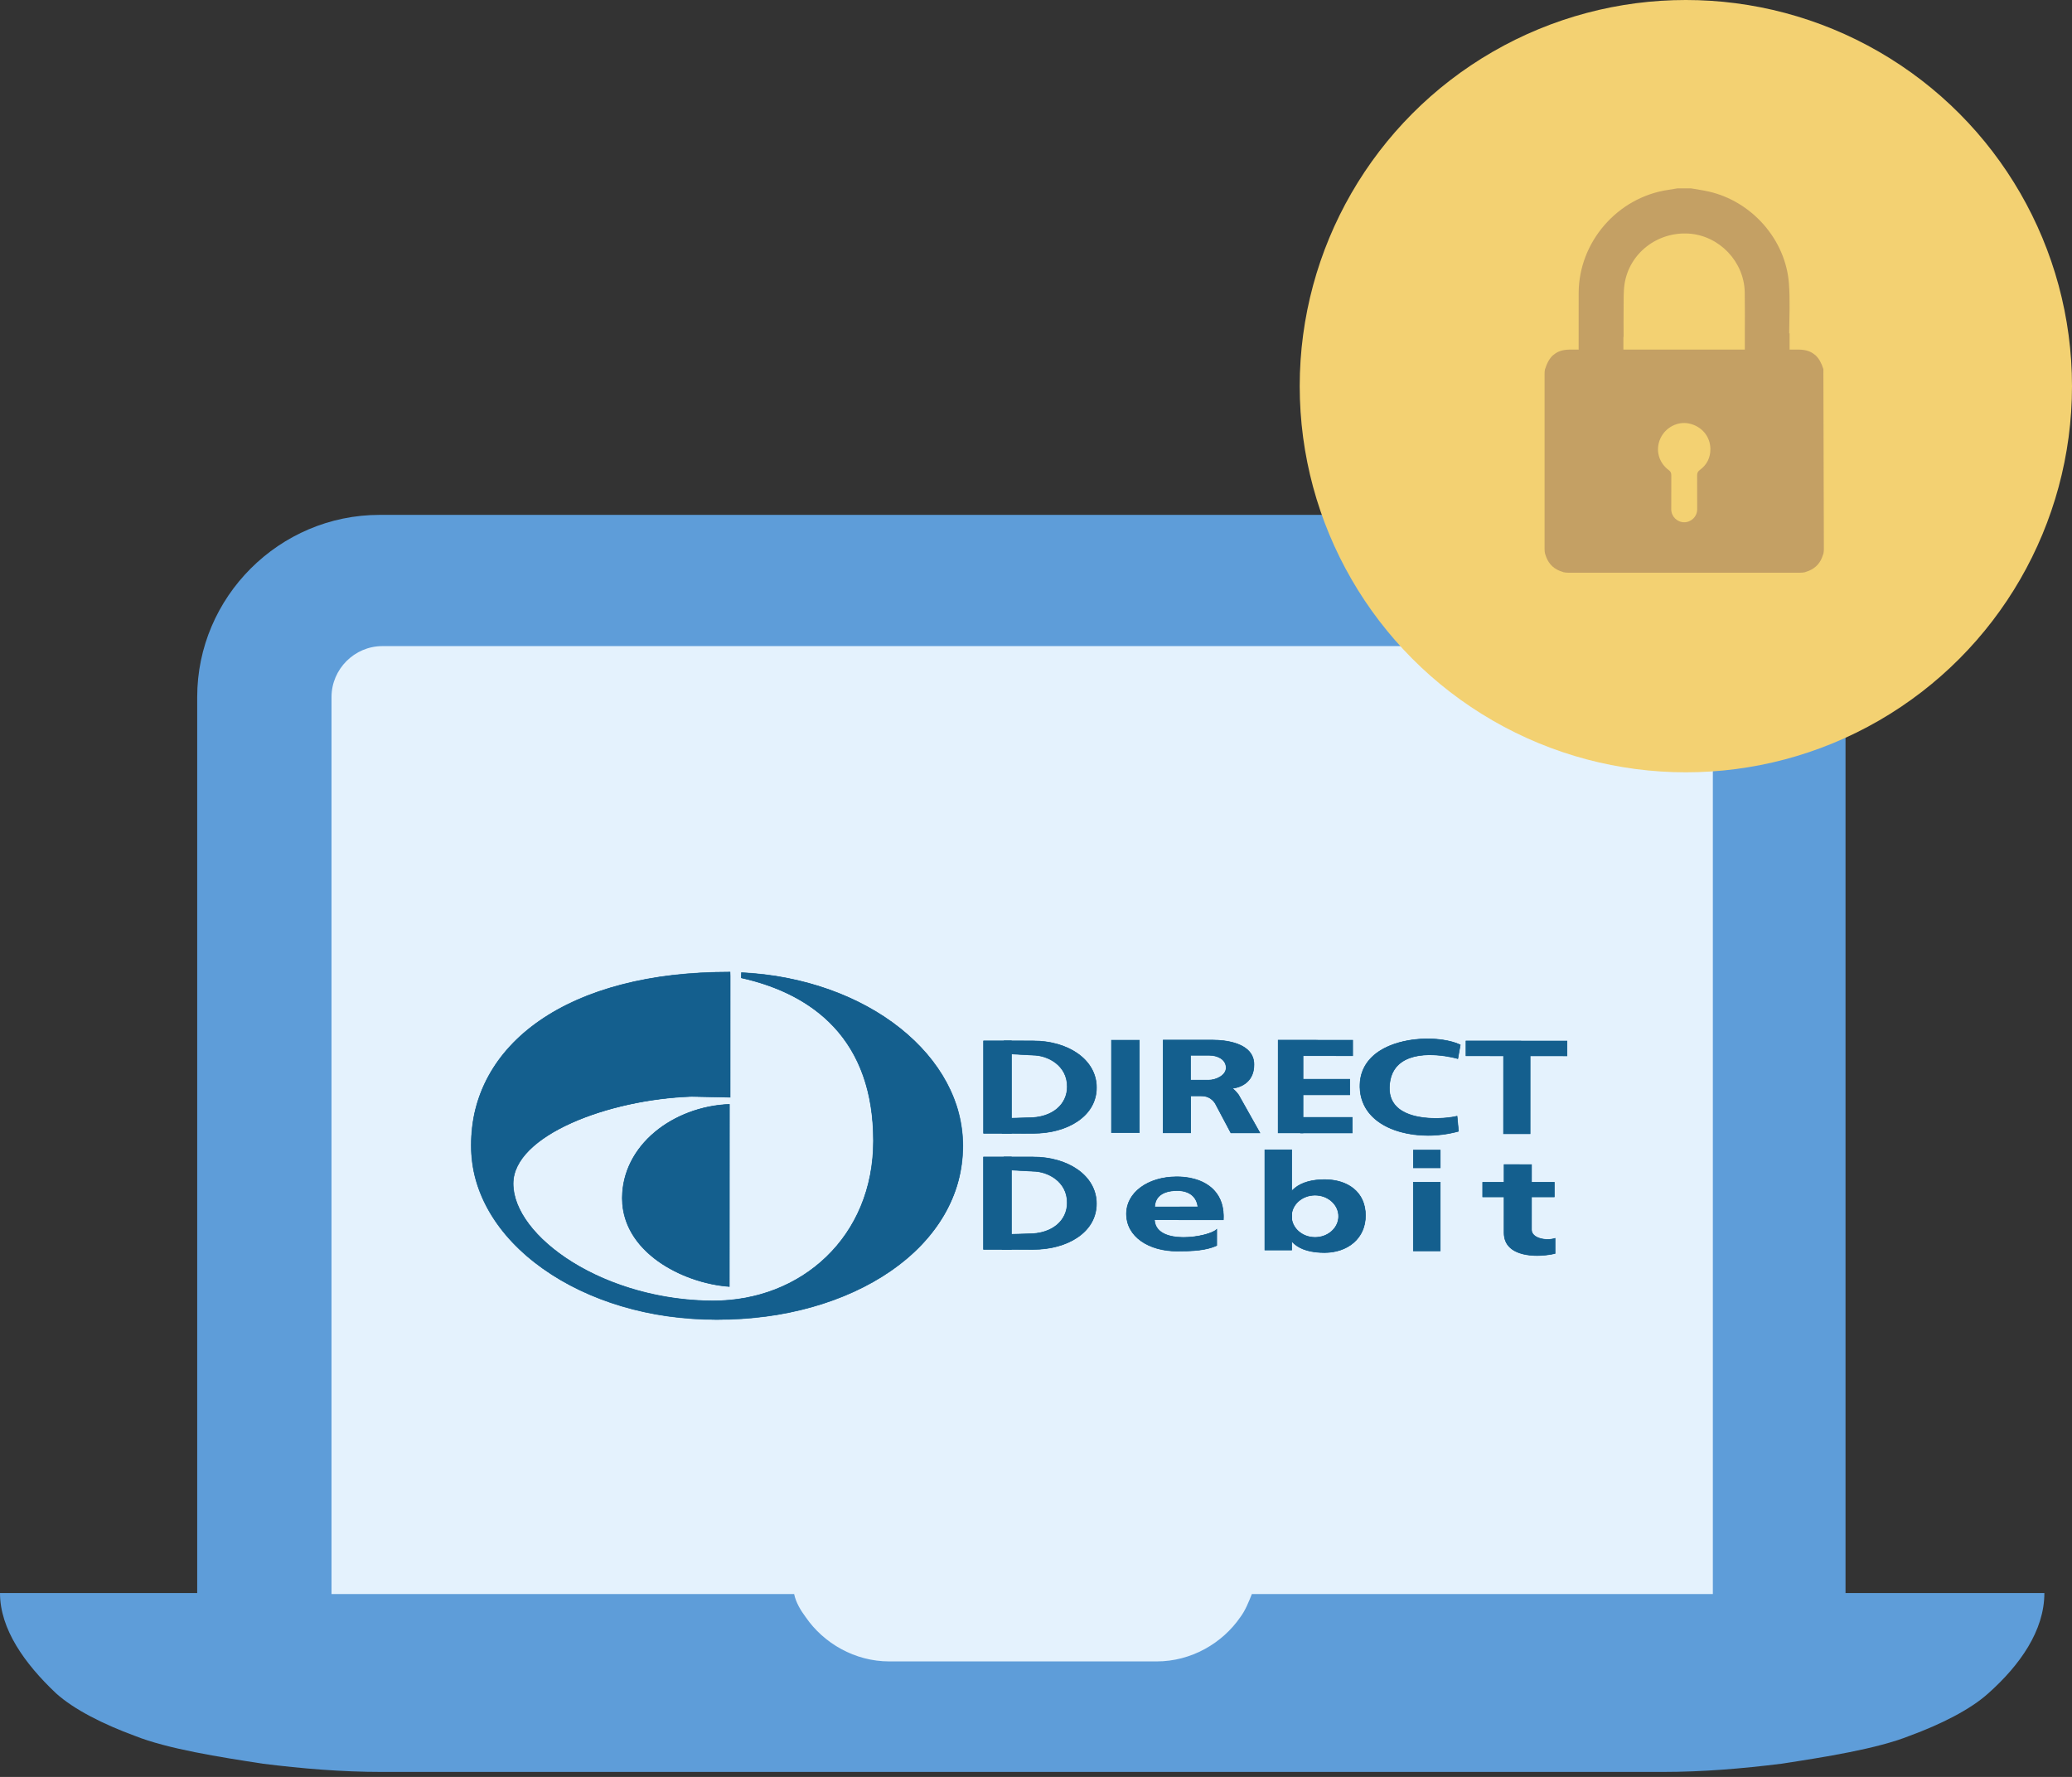<?xml version="1.0" encoding="UTF-8"?>
<svg width="330px" height="283px" viewBox="0 0 330 283" version="1.1" xmlns="http://www.w3.org/2000/svg" xmlns:xlink="http://www.w3.org/1999/xlink">
    <rect x="0" y="0" width="330" height="283" fill="#333333" stroke="none"/>
    <defs>
        <polygon id="path-1" points="0.001 0.793 78.401 0.793 78.401 56.242 0.001 56.242"></polygon>
        <polygon id="path-3" points="0 57.208 174.615 57.208 174.615 1.758 0 1.758"></polygon>
    </defs>
    <g id="Page-1" stroke="none" stroke-width="1" fill="none" fill-rule="evenodd">
        <g id="UChoose-v1-Copy-8" transform="translate(-913, -1294)">
            <g id="Group-4" transform="translate(913, 1294)">
                <rect id="Rectangle" fill="#E4F2FD" fill-rule="nonzero" x="49" y="98" width="227" height="172"></rect>
                <g id="noun_Laptop_2047195" transform="translate(0, 82)" fill="#5E9DD9" fill-rule="nonzero">
                    <path d="M293.93,171.712 L293.93,29.011 C293.93,13.068 280.843,0 264.877,0 L164.37,0 L160.968,0 L60.461,0 C44.495,0 31.408,13.068 31.408,29.011 L31.408,171.712 L0,171.712 C0,177.462 3.926,182.95 8.899,187.655 C11.778,190.268 16.489,192.621 21.462,194.45 C26.697,196.541 35.073,197.848 41.878,198.893 C48.159,199.677 54.441,200.2 60.723,200.2 L162.8,200.2 L264.877,200.2 C271.159,200.2 277.441,199.677 283.722,198.893 C290.527,197.848 298.903,196.541 304.138,194.45 C309.111,192.621 313.822,190.268 316.701,187.655 C321.674,183.212 325.6,177.723 325.6,171.712 L293.93,171.712 Z M272.8,171.872 L199.38,171.872 C198.857,173.181 198.334,174.489 197.551,175.535 C194.676,179.722 189.712,182.6 184.225,182.6 L164.629,182.6 L161.232,182.6 L141.636,182.6 C136.149,182.6 131.185,179.722 128.311,175.535 C127.527,174.489 126.743,173.181 126.482,171.872 L52.8,171.872 L52.8,29.011 C52.8,24.563 56.458,20.9 60.9,20.9 L161.232,20.9 L164.629,20.9 L264.7,20.9 C269.142,20.9 272.8,24.563 272.8,29.011 L272.8,171.872 Z" id="Shape"></path>
                </g>
                <g id="Group-78" transform="translate(75, 153)">
                    <path d="M64.114,28.71 C64.119,12.334 54.272,5.236 43.076,2.733 L43.076,1.886 C63.443,2.951 78.361,15.326 78.357,29.483 C78.35,45.649 60.796,57.177 39.143,57.163 C17.493,57.147 0.039,44.732 0.044,29.429 C0.051,13.375 15.302,1.784 41.292,1.801 L41.285,21.745 L35.141,21.62 C21.976,22.073 6.727,27.798 6.724,35.501 C6.722,43.974 21.193,54.168 38.571,54.181 C52.628,54.191 64.108,44.015 64.114,28.71" id="Fill-1" fill="#145F8E"></path>
                    <path d="M64.114,28.71 C64.119,12.334 54.272,5.236 43.076,2.733 L43.076,1.886 C63.443,2.951 78.361,15.326 78.357,29.483 C78.35,45.649 60.796,57.177 39.143,57.163 C17.493,57.147 0.039,44.732 0.044,29.429 C0.051,13.375 15.302,1.784 41.292,1.801 L41.285,21.745 L35.141,21.62 C21.976,22.073 6.727,27.798 6.724,35.501 C6.722,43.974 21.193,54.168 38.571,54.181 C52.628,54.191 64.108,44.015 64.114,28.71" id="Fill-3" fill="#145F8E"></path>
                    <g id="Group-7" transform="translate(0, 0.965)">
                        <mask id="mask-2" fill="white">
                            <use xlink:href="#path-1"></use>
                        </mask>
                        <g id="Clip-6"></g>
                        <path d="M41.229,0.881 C28.75,0.881 18.28,3.571 10.949,8.659 C7.435,11.098 4.719,14.037 2.876,17.394 C1.028,20.758 0.09,24.482 0.089,28.463 C0.087,35.854 4.138,42.801 11.499,48.027 C18.869,53.261 28.687,56.147 39.143,56.154 L39.185,56.154 C49.772,56.154 59.592,53.396 66.842,48.389 C74.236,43.283 78.31,36.226 78.312,28.519 C78.315,21.605 74.769,14.974 68.327,9.845 C61.787,4.636 52.837,1.484 43.122,0.968 L43.122,1.732 C49.361,3.133 54.309,5.753 57.829,9.523 C62.032,14.025 64.161,20.155 64.158,27.744 L64.114,27.744 L64.158,27.744 C64.156,31.474 63.478,34.992 62.137,38.198 C60.858,41.267 59.01,43.977 56.643,46.255 C51.95,50.772 45.541,53.261 38.59,53.261 L38.571,53.261 C34.398,53.257 30.253,52.674 26.251,51.526 C22.588,50.475 19.081,48.941 16.106,47.086 C10.201,43.406 6.678,38.713 6.68,34.535 C6.681,26.908 21.68,21.074 35.139,20.61 L41.241,20.733 L41.248,0.881 L41.229,0.881 Z M39.185,56.243 L39.143,56.243 C28.669,56.235 18.833,53.343 11.448,48.1 C4.063,42.858 -0.003,35.884 0.001,28.463 C0.002,24.466 0.942,20.728 2.799,17.35 C4.649,13.982 7.373,11.033 10.898,8.587 C18.245,3.486 28.733,0.792 41.229,0.792 L41.292,0.792 L41.338,0.792 L41.338,0.837 L41.331,20.825 L41.285,20.825 L35.141,20.698 C21.724,21.162 6.771,26.957 6.768,34.535 C6.766,38.683 10.275,43.346 16.152,47.011 C22.425,50.92 30.595,53.166 38.571,53.171 L38.59,53.171 C45.518,53.171 51.905,50.693 56.581,46.19 C58.939,43.921 60.78,41.221 62.056,38.165 C63.39,34.97 64.068,31.461 64.07,27.744 C64.072,20.178 61.951,14.069 57.764,9.583 C54.249,5.82 49.305,3.205 43.068,1.811 L43.033,1.802 L43.033,0.873 L43.08,0.876 C52.83,1.386 61.817,4.546 68.384,9.775 C74.846,14.921 78.403,21.577 78.401,28.519 C78.398,36.256 74.311,43.339 66.893,48.463 C59.629,53.48 49.789,56.242 39.185,56.243 Z" id="Fill-5" fill="#145F8E" mask="url(#mask-2)"></path>
                    </g>
                    <path d="M41.16,51.89 C33.699,51.354 24.109,46.383 24.111,37.824 C24.112,29.35 32.288,23.213 41.17,22.881 L41.16,51.89" id="Fill-8" fill="#145F8E"></path>
                    <path d="M41.16,51.89 C33.699,51.354 24.109,46.383 24.111,37.824 C24.112,29.35 32.288,23.213 41.17,22.881 L41.16,51.89 Z" id="Fill-10" fill="#145F8E"></path>
                    <path d="M41.125,22.927 C36.78,23.1 32.486,24.704 29.339,27.334 C25.996,30.125 24.155,33.851 24.155,37.823 C24.154,42.721 27.258,45.967 29.863,47.829 C32.971,50.05 37.174,51.55 41.115,51.841 L41.125,22.927 Z M41.205,51.938 L41.157,51.934 C37.187,51.648 32.945,50.14 29.81,47.901 C27.19,46.029 24.064,42.758 24.066,37.823 C24.067,33.824 25.919,30.074 29.282,27.265 C32.456,24.615 36.787,23.001 41.168,22.836 L41.215,22.834 L41.215,22.882 L41.205,51.938 Z" id="Fill-12" fill="#145F8E"></path>
                    <path d="M157.576,13.402 L157.183,15.606 C156.164,15.263 146.423,12.983 146.282,20.221 C146.169,26.016 155.031,25.304 157.062,24.764 L157.289,27.169 C150.626,29.025 141.775,26.996 141.595,20.161 C141.387,12.28 153.093,11.306 157.576,13.402" id="Fill-14" fill="#145F8E"></path>
                    <path d="M157.576,13.402 L157.183,15.606 C156.164,15.263 146.423,12.983 146.282,20.221 C146.169,26.016 155.031,25.304 157.062,24.764 L157.289,27.169 C150.626,29.025 141.775,26.996 141.595,20.161 C141.387,12.28 153.093,11.306 157.576,13.402" id="Fill-16" fill="#145F8E"></path>
                    <path d="M152.386,12.493 C149.688,12.493 146.772,13.106 144.707,14.456 C142.609,15.827 141.576,17.746 141.641,20.159 C141.698,22.349 142.683,24.212 144.491,25.546 C147.511,27.773 152.632,28.411 157.24,27.135 L157.022,24.82 C155.466,25.214 150.373,25.66 147.791,23.639 C146.733,22.81 146.21,21.658 146.237,20.219 C146.274,18.386 146.93,17.006 148.19,16.12 C151.223,13.988 156.577,15.387 157.149,15.549 L157.525,13.428 C156.209,12.82 154.356,12.493 152.386,12.493 M152.42,27.873 C149.343,27.873 146.436,27.091 144.438,25.616 C142.608,24.267 141.61,22.381 141.552,20.161 C141.488,17.751 142.562,15.751 144.66,14.38 C148.266,12.023 154.465,11.899 157.594,13.361 L157.626,13.375 L157.217,15.663 L157.17,15.648 C157.113,15.628 151.397,13.973 148.241,16.192 C147.006,17.062 146.362,18.417 146.326,20.221 C146.3,21.632 146.81,22.759 147.845,23.569 C150.431,25.594 155.57,25.116 157.05,24.722 L157.101,24.708 L157.106,24.761 L157.337,27.2 L157.3,27.211 C155.7,27.657 154.035,27.873 152.42,27.873" id="Fill-18" fill="#145F8E"></path>
                    <polygon id="Fill-20" fill="#145F8E" points="164.459 27.568 164.462 15.156 158.48 15.152 158.48 12.781 174.57 12.793 174.57 15.163 168.697 15.157 168.693 27.569"></polygon>
                    <polygon id="Fill-22" fill="#145F8E" points="164.459 27.568 164.462 15.156 158.48 15.152 158.48 12.781 174.57 12.793 174.57 15.163 168.697 15.157 168.693 27.569"></polygon>
                    <path d="M164.503,27.523 L168.648,27.525 L168.652,15.113 L174.525,15.118 L174.525,12.839 L158.525,12.826 L158.525,15.108 L164.507,15.111 L164.503,27.523 Z M168.738,27.615 L164.414,27.613 L164.419,15.201 L158.435,15.195 L158.435,12.737 L158.479,12.737 L174.615,12.749 L174.615,15.208 L168.741,15.203 L168.738,27.615 Z" id="Fill-24" fill="#145F8E"></path>
                    <polygon id="Fill-26" fill="#145F8E" points="128.571 12.652 140.437 12.659 140.437 15.139 132.531 15.134 132.526 27.432 128.566 27.428"></polygon>
                    <polygon id="Fill-28" fill="#145F8E" points="128.571 12.652 140.437 12.659 140.437 15.139 132.531 15.134 132.526 27.432 128.566 27.428"></polygon>
                    <path d="M128.611,27.384 L132.481,27.386 L132.486,15.088 L140.392,15.093 L140.392,12.705 L128.616,12.698 L128.611,27.384 Z M132.571,27.475 L128.521,27.474 L128.526,12.608 L128.572,12.608 L140.482,12.615 L140.482,15.183 L132.574,15.178 L132.571,27.475 Z" id="Fill-30" fill="#145F8E"></path>
                    <mask id="mask-4" fill="white">
                        <use xlink:href="#path-3"></use>
                    </mask>
                    <g id="Clip-33"></g>
                    <polygon id="Fill-32" fill="#145F8E" mask="url(#mask-4)" points="132.157 21.364 139.969 21.364 139.969 18.88 132.157 18.88"></polygon>
                    <polygon id="Fill-34" fill="#145F8E" mask="url(#mask-4)" points="132.157 21.364 139.969 21.364 139.969 18.88 132.157 18.88"></polygon>
                    <path d="M132.201,21.32 L139.925,21.32 L139.925,18.926 L132.201,18.926 L132.201,21.32 Z M132.113,21.41 L140.015,21.41 L140.015,18.836 L132.113,18.836 L132.113,21.41 Z" id="Fill-35" fill="#145F8E" mask="url(#mask-4)"></path>
                    <polygon id="Fill-36" fill="#145F8E" mask="url(#mask-4)" points="132.155 27.438 140.371 27.438 140.371 24.953 132.155 24.953"></polygon>
                    <polygon id="Fill-37" fill="#145F8E" mask="url(#mask-4)" points="132.155 27.438 140.371 27.438 140.371 24.953 132.155 24.953"></polygon>
                    <path d="M132.199,27.392 L140.327,27.392 L140.327,24.997 L132.199,24.997 L132.199,27.392 Z M132.111,27.482 L140.416,27.482 L140.416,24.909 L132.111,24.909 L132.111,27.482 Z" id="Fill-38" fill="#145F8E" mask="url(#mask-4)"></path>
                    <polygon id="Fill-39" fill="#145F8E" mask="url(#mask-4)" points="102.018 27.382 106.457 27.382 106.457 12.664 102.018 12.664"></polygon>
                    <polygon id="Fill-40" fill="#145F8E" mask="url(#mask-4)" points="102.018 27.382 106.457 27.382 106.457 12.664 102.018 12.664"></polygon>
                    <path d="M102.064,27.338 L106.413,27.338 L106.413,12.71 L102.064,12.71 L102.064,27.338 Z M101.974,27.427 L106.503,27.427 L106.503,12.62 L101.974,12.62 L101.974,27.427 Z" id="Fill-41" fill="#145F8E" mask="url(#mask-4)"></path>
                    <polygon id="Fill-42" fill="#145F8E" mask="url(#mask-4)" points="81.65 27.491 86.087 27.491 86.087 12.773 81.65 12.773"></polygon>
                    <polygon id="Fill-43" fill="#145F8E" mask="url(#mask-4)" points="81.65 27.491 86.087 27.491 86.087 12.773 81.65 12.773"></polygon>
                    <path d="M81.694,27.447 L86.043,27.447 L86.043,12.819 L81.694,12.819 L81.694,27.447 Z M81.606,27.536 L86.133,27.536 L86.133,12.731 L81.606,12.731 L81.606,27.536 Z" id="Fill-44" fill="#145F8E" mask="url(#mask-4)"></path>
                    <path d="M84.595,27.49 L85.494,25.105 L88.812,25.016 C92.656,25.018 94.983,22.882 94.983,20.063 C94.984,16.655 91.885,15.042 89.498,15.042 L85.468,14.822 L84.91,12.776 L89.592,12.78 C94.976,12.783 99.636,15.667 99.634,20.205 C99.633,24.775 94.972,27.497 89.586,27.494 L84.595,27.49" id="Fill-45" fill="#145F8E" mask="url(#mask-4)"></path>
                    <path d="M84.595,27.49 L85.494,25.105 L88.812,25.016 C92.656,25.018 94.983,22.882 94.983,20.063 C94.984,16.655 91.885,15.042 89.498,15.042 L85.468,14.822 L84.91,12.776 L89.592,12.78 C94.976,12.783 99.636,15.667 99.634,20.205 C99.633,24.775 94.972,27.497 89.586,27.494 L84.595,27.49 Z" id="Fill-46" fill="#145F8E" mask="url(#mask-4)"></path>
                    <path d="M84.66,27.446 L89.586,27.449 L89.6,27.449 C92.296,27.449 94.783,26.767 96.605,25.528 C98.557,24.2 99.588,22.359 99.59,20.206 C99.59,18.057 98.558,16.197 96.608,14.828 C94.767,13.536 92.275,12.826 89.591,12.825 L84.968,12.821 L85.503,14.777 L89.5,14.997 C91.795,14.997 95.03,16.572 95.028,20.062 C95.028,21.472 94.438,22.739 93.368,23.632 C92.247,24.565 90.674,25.061 88.819,25.061 L88.812,25.061 L85.526,25.149 L84.66,27.446 Z M89.6,27.539 L89.586,27.539 L84.531,27.535 L84.554,27.476 L85.464,25.063 L88.812,24.971 L88.819,24.971 C90.652,24.971 92.207,24.484 93.31,23.563 C94.361,22.686 94.938,21.444 94.938,20.062 C94.94,16.631 91.758,15.087 89.498,15.085 L85.432,14.863 L85.425,14.833 L84.852,12.731 L89.591,12.735 C92.293,12.737 94.803,13.455 96.658,14.756 C98.608,16.123 99.68,18.059 99.68,20.206 C99.678,22.389 98.632,24.256 96.654,25.602 C94.818,26.852 92.314,27.539 89.6,27.539 Z" id="Fill-47" fill="#145F8E" mask="url(#mask-4)"></path>
                    <polygon id="Fill-48" fill="#145F8E" mask="url(#mask-4)" points="81.643 45.98 86.082 45.98 86.082 31.263 81.643 31.263"></polygon>
                    <polygon id="Fill-49" fill="#145F8E" mask="url(#mask-4)" points="81.643 45.98 86.082 45.98 86.082 31.263 81.643 31.263"></polygon>
                    <path d="M81.689,45.935 L86.038,45.935 L86.038,31.306 L81.689,31.306 L81.689,45.935 Z M81.599,46.024 L86.127,46.024 L86.127,31.217 L81.599,31.217 L81.599,46.024 Z" id="Fill-50" fill="#145F8E" mask="url(#mask-4)"></path>
                    <path d="M84.588,45.978 L85.488,43.595 L88.805,43.504 C92.651,43.507 94.976,41.37 94.978,38.551 C94.978,35.143 91.878,33.531 89.492,33.529 L85.461,33.31 L84.903,31.264 L89.585,31.267 C94.97,31.271 99.629,34.155 99.627,38.693 C99.626,43.263 94.965,45.985 89.58,45.982 L84.588,45.978" id="Fill-51" fill="#145F8E" mask="url(#mask-4)"></path>
                    <path d="M84.588,45.978 L85.488,43.595 L88.805,43.504 C92.651,43.507 94.976,41.37 94.978,38.551 C94.978,35.143 91.878,33.531 89.492,33.529 L85.461,33.31 L84.903,31.264 L89.585,31.267 C94.97,31.271 99.629,34.155 99.627,38.693 C99.626,43.263 94.965,45.985 89.58,45.982 L84.588,45.978 Z" id="Fill-52" fill="#145F8E" mask="url(#mask-4)"></path>
                    <path d="M84.653,45.934 L89.579,45.937 L89.589,45.937 C92.288,45.937 94.776,45.255 96.598,44.016 C98.55,42.687 99.581,40.847 99.583,38.694 C99.583,36.545 98.551,34.685 96.601,33.316 C94.76,32.026 92.27,31.314 89.586,31.312 L84.962,31.309 L85.496,33.267 L89.493,33.485 C91.788,33.487 95.023,35.06 95.023,38.55 C95.021,39.96 94.431,41.227 93.361,42.12 C92.242,43.055 90.668,43.549 88.815,43.549 L88.806,43.549 L85.519,43.638 L84.653,45.934 Z M89.589,46.027 L89.579,46.027 L84.524,46.023 L84.547,45.964 L85.457,43.55 L88.804,43.459 L88.813,43.459 C90.649,43.459 92.201,42.972 93.305,42.053 C94.354,41.176 94.933,39.932 94.933,38.55 C94.933,35.121 91.751,33.576 89.491,33.574 L85.427,33.353 L85.418,33.321 L84.844,31.219 L89.586,31.223 C92.288,31.225 94.797,31.943 96.652,33.244 C98.601,34.611 99.672,36.547 99.672,38.694 C99.671,40.879 98.625,42.744 96.647,44.09 C94.811,45.34 92.305,46.027 89.589,46.027 Z" id="Fill-53" fill="#145F8E" mask="url(#mask-4)"></path>
                    <polygon id="Fill-54" fill="#145F8E" mask="url(#mask-4)" points="126.444 46.079 130.728 46.079 130.728 30.122 126.444 30.122"></polygon>
                    <polygon id="Fill-55" fill="#145F8E" mask="url(#mask-4)" points="126.444 46.079 130.728 46.079 130.728 30.122 126.444 30.122"></polygon>
                    <path d="M126.488,46.035 L130.682,46.035 L130.682,30.168 L126.488,30.168 L126.488,46.035 Z M126.4,46.125 L130.772,46.125 L130.772,30.078 L126.4,30.078 L126.4,46.125 Z" id="Fill-56" fill="#145F8E" mask="url(#mask-4)"></path>
                    <polygon id="Fill-57" fill="#145F8E" mask="url(#mask-4)" points="150.098 46.219 154.382 46.219 154.382 35.28 150.098 35.28"></polygon>
                    <polygon id="Fill-58" fill="#145F8E" mask="url(#mask-4)" points="150.098 46.219 154.382 46.219 154.382 35.28 150.098 35.28"></polygon>
                    <path d="M150.144,46.176 L154.338,46.176 L154.338,35.326 L150.144,35.326 L150.144,46.176 Z M150.054,46.263 L154.426,46.263 L154.426,35.236 L150.054,35.236 L150.054,46.263 Z" id="Fill-59" fill="#145F8E" mask="url(#mask-4)"></path>
                    <polygon id="Fill-60" fill="#145F8E" mask="url(#mask-4)" points="150.103 32.992 154.382 32.992 154.382 30.169 150.103 30.169"></polygon>
                    <polygon id="Fill-61" fill="#145F8E" mask="url(#mask-4)" points="150.103 32.992 154.382 32.992 154.382 30.169 150.103 30.169"></polygon>
                    <path d="M150.149,32.948 L154.338,32.948 L154.338,30.215 L150.149,30.215 L150.149,32.948 Z M150.059,33.038 L154.428,33.038 L154.428,30.125 L150.059,30.125 L150.059,33.038 Z" id="Fill-62" fill="#145F8E" mask="url(#mask-4)"></path>
                    <path d="M164.547,43.346 L164.551,32.472 L168.923,32.474 L168.919,42.853 C168.919,44.248 171.306,44.682 172.67,44.22 L172.67,46.635 C169.723,47.315 164.547,47.218 164.547,43.346" id="Fill-63" fill="#145F8E" mask="url(#mask-4)"></path>
                    <path d="M164.547,43.346 L164.551,32.472 L168.923,32.474 L168.919,42.853 C168.919,44.248 171.306,44.682 172.67,44.22 L172.67,46.635 C169.723,47.315 164.547,47.218 164.547,43.346" id="Fill-64" fill="#145F8E" mask="url(#mask-4)"></path>
                    <path d="M164.547,43.346 L164.591,43.346 C164.591,44.39 164.975,45.223 165.73,45.825 C167.316,47.083 170.329,47.122 172.624,46.6 L172.626,44.28 C171.617,44.601 170.211,44.434 169.463,43.898 C169.077,43.624 168.873,43.262 168.873,42.853 L168.879,32.52 L164.596,32.516 L164.591,43.346 L164.547,43.346 Z M169.813,47.006 C168.224,47.006 166.673,46.688 165.675,45.895 C164.897,45.276 164.503,44.419 164.503,43.346 L164.507,32.428 L168.968,32.43 L168.963,42.853 C168.963,43.237 169.15,43.566 169.514,43.826 C170.257,44.355 171.665,44.513 172.655,44.178 L172.715,44.157 L172.714,46.67 L172.68,46.679 C171.791,46.883 170.795,47.006 169.813,47.006 Z" id="Fill-65" fill="#145F8E" mask="url(#mask-4)"></path>
                    <polygon id="Fill-66" fill="#145F8E" mask="url(#mask-4)" points="161.139 37.62 172.549 37.62 172.549 35.287 161.139 35.287"></polygon>
                    <polygon id="Fill-67" fill="#145F8E" mask="url(#mask-4)" points="161.139 37.62 172.549 37.62 172.549 35.287 161.139 35.287"></polygon>
                    <path d="M161.184,37.576 L172.506,37.576 L172.506,35.333 L161.184,35.333 L161.184,37.576 Z M161.095,37.665 L172.594,37.665 L172.594,35.245 L161.095,35.245 L161.095,37.665 Z" id="Fill-68" fill="#145F8E" mask="url(#mask-4)"></path>
                    <path d="M108.866,41.262 C109.082,45.506 117.639,43.995 118.787,42.787 L118.785,45.359 C117.08,46.164 114.883,46.253 112.446,46.251 C108.002,46.248 104.401,43.986 104.401,40.299 C104.402,37.014 107.722,34.414 112.449,34.418 C116.092,34.421 120.123,36.128 119.841,41.269 L108.866,41.262 Z M108.897,39.221 L115.781,39.209 C115.594,37.55 114.355,36.618 112.495,36.618 C110.48,36.616 108.961,37.39 108.897,39.221 Z" id="Fill-69" fill="#145F8E" mask="url(#mask-4)"></path>
                    <path d="M108.866,41.262 C109.082,45.506 117.639,43.995 118.787,42.787 L118.785,45.359 C117.08,46.164 114.883,46.253 112.446,46.251 C108.002,46.248 104.401,43.986 104.401,40.299 C104.402,37.014 107.722,34.414 112.449,34.418 C116.092,34.421 120.123,36.128 119.841,41.269 L108.866,41.262 Z M108.897,39.221 L115.781,39.209 C115.594,37.55 114.355,36.618 112.495,36.618 C110.48,36.616 108.961,37.39 108.897,39.221 Z" id="Fill-70" fill="#145F8E" mask="url(#mask-4)"></path>
                    <path d="M112.488,36.663 C109.526,36.663 108.991,38.216 108.943,39.178 L115.732,39.164 C115.531,37.575 114.354,36.663 112.495,36.663 L112.488,36.663 Z M108.852,39.266 L108.854,39.22 C108.91,37.538 110.235,36.573 112.488,36.573 L112.495,36.573 C114.394,36.575 115.64,37.557 115.825,39.204 L115.83,39.253 L115.781,39.253 L108.852,39.266 Z M112.44,34.464 C110.193,34.464 108.148,35.065 106.68,36.16 C105.24,37.236 104.446,38.705 104.446,40.299 C104.445,43.774 107.734,46.205 112.446,46.208 L112.518,46.208 C114.725,46.208 117.016,46.134 118.741,45.331 L118.741,42.89 C117.726,43.765 113.373,44.656 110.798,43.707 C109.545,43.245 108.88,42.422 108.822,41.264 L108.82,41.217 L108.866,41.217 L119.799,41.225 C119.896,39.297 119.389,37.733 118.292,36.577 C116.554,34.74 113.884,34.464 112.449,34.464 L112.44,34.464 Z M112.518,46.296 L112.446,46.296 C110.223,46.294 108.195,45.725 106.731,44.693 C105.177,43.596 104.357,42.078 104.357,40.299 C104.357,38.677 105.163,37.181 106.625,36.09 C108.109,34.982 110.175,34.374 112.44,34.374 L112.449,34.374 C113.899,34.374 116.594,34.654 118.358,36.517 C119.479,37.7 119.993,39.299 119.885,41.273 L119.883,41.313 L119.841,41.313 L108.913,41.306 C108.986,42.401 109.63,43.18 110.83,43.623 C113.449,44.588 117.914,43.638 118.754,42.756 L118.831,42.675 L118.831,45.387 L118.805,45.4 C117.06,46.22 114.748,46.296 112.518,46.296 Z" id="Fill-71" fill="#145F8E" mask="url(#mask-4)"></path>
                    <path d="M124.717,16.553 C124.717,20.054 121.417,20.316 121.243,20.33 C121.771,20.671 122.24,21.348 122.267,21.384 L125.662,27.425 L121.035,27.423 L118.701,23.022 C118.669,22.947 118.08,21.504 116.278,21.534 L114.639,21.532 L114.637,27.418 L110.243,27.416 L110.248,12.639 L118.192,12.644 C120.419,12.646 124.719,13.206 124.717,16.553 M114.609,19.024 L117.492,19.026 C118.639,19.028 120.283,18.284 120.283,17.061 C120.283,15.713 118.926,15.061 117.555,15.061 L114.611,15.059 L114.609,19.024" id="Fill-72" fill="#145F8E" mask="url(#mask-4)"></path>
                    <path d="M124.717,16.553 C124.717,20.054 121.417,20.316 121.243,20.33 C121.771,20.671 122.24,21.348 122.267,21.384 L125.662,27.425 L121.035,27.423 L118.701,23.022 C118.669,22.947 118.08,21.504 116.278,21.534 L114.639,21.532 L114.637,27.418 L110.243,27.416 L110.248,12.639 L118.192,12.644 C120.419,12.646 124.719,13.206 124.717,16.553 Z M114.609,19.024 L117.492,19.026 C118.639,19.028 120.283,18.284 120.283,17.061 C120.283,15.713 118.926,15.061 117.555,15.061 L114.611,15.059 L114.609,19.024 Z" id="Fill-73" fill="#145F8E" mask="url(#mask-4)"></path>
                    <path d="M114.654,18.979 L117.491,18.981 L117.493,18.981 C118.083,18.981 118.773,18.784 119.295,18.466 C119.903,18.093 120.239,17.594 120.239,17.061 C120.239,16.453 119.952,15.945 119.41,15.594 C118.926,15.279 118.268,15.105 117.555,15.105 L114.654,15.103 L114.654,18.979 Z M117.493,19.07 L117.491,19.07 L114.565,19.068 L114.566,15.014 L117.555,15.015 C118.285,15.017 118.959,15.195 119.457,15.518 C120.028,15.889 120.329,16.422 120.329,17.061 C120.329,17.625 119.977,18.153 119.341,18.539 C118.806,18.868 118.099,19.07 117.493,19.07 Z M121.062,27.378 L125.586,27.38 L122.228,21.404 C122.108,21.237 121.687,20.67 121.219,20.367 L121.108,20.295 L121.24,20.285 C121.59,20.258 124.67,19.917 124.672,16.553 C124.672,15.109 123.866,14.044 122.273,13.384 C120.809,12.782 119.09,12.69 118.194,12.688 L110.293,12.683 L110.288,27.371 L114.593,27.373 L114.594,21.489 L116.277,21.49 L116.333,21.49 C118.069,21.49 118.678,22.849 118.741,23.005 L121.062,27.378 Z M125.737,27.47 L121.008,27.468 L120.996,27.443 L118.66,23.044 C118.597,22.889 118.012,21.578 116.333,21.578 C116.314,21.578 116.296,21.578 116.279,21.578 L114.684,21.578 L114.682,27.463 L110.198,27.461 L110.203,12.595 L118.194,12.601 C119.734,12.602 124.764,12.891 124.762,16.553 L124.716,16.553 L124.762,16.553 C124.76,19.745 122.05,20.278 121.367,20.362 C121.807,20.682 122.187,21.195 122.3,21.353 L125.737,27.47 Z" id="Fill-74" fill="#145F8E" mask="url(#mask-4)"></path>
                    <path d="M129.422,40.58 C129.422,36.506 132.12,34.866 135.981,34.867 C139.584,34.871 142.476,36.794 142.474,40.588 C142.472,44.292 139.549,46.489 135.946,46.485 C131.775,46.483 129.42,44.715 129.422,40.58 M130.693,40.704 C130.693,42.56 132.37,44.067 134.443,44.068 C136.515,44.07 138.194,42.566 138.196,40.71 C138.196,38.854 136.517,37.347 134.445,37.346 C132.373,37.344 130.693,38.848 130.693,40.704" id="Fill-75" fill="#145F8E" mask="url(#mask-4)"></path>
                    <path d="M129.422,40.58 C129.422,36.506 132.12,34.866 135.981,34.867 C139.584,34.871 142.476,36.794 142.474,40.588 C142.472,44.292 139.549,46.489 135.946,46.485 C131.775,46.483 129.42,44.715 129.422,40.58 M130.693,40.704 C130.693,42.56 132.37,44.067 134.443,44.068 C136.515,44.07 138.194,42.566 138.196,40.71 C138.196,38.854 136.517,37.347 134.445,37.346 C132.373,37.344 130.693,38.848 130.693,40.704" id="Fill-76" fill="#145F8E" mask="url(#mask-4)"></path>
                    <path d="M134.441,37.39 C133.452,37.39 132.521,37.735 131.821,38.361 C131.122,38.988 130.738,39.819 130.738,40.705 C130.737,41.589 131.122,42.422 131.821,43.048 C132.52,43.677 133.452,44.024 134.441,44.024 L134.445,44.024 C135.436,44.024 136.365,43.679 137.066,43.053 C137.764,42.426 138.15,41.595 138.15,40.709 C138.152,38.881 136.49,37.392 134.445,37.39 L134.441,37.39 Z M134.445,44.113 L134.441,44.113 C133.429,44.111 132.477,43.758 131.761,43.115 C131.043,42.472 130.649,41.616 130.649,40.705 C130.649,39.795 131.045,38.937 131.763,38.296 C132.477,37.654 133.429,37.301 134.441,37.301 L134.445,37.301 C136.538,37.303 138.241,38.832 138.24,40.709 C138.24,41.621 137.844,42.477 137.125,43.118 C136.409,43.76 135.457,44.113 134.445,44.113 Z M135.971,34.912 C133.961,34.912 132.382,35.355 131.282,36.23 C130.078,37.187 129.466,38.649 129.466,40.579 C129.464,44.521 131.583,46.438 135.946,46.44 L135.952,46.44 C137.74,46.44 139.366,45.892 140.531,44.894 C141.774,43.83 142.428,42.342 142.43,40.589 C142.43,38.812 141.781,37.343 140.55,36.341 C139.406,35.408 137.826,34.914 135.981,34.912 L135.971,34.912 Z M135.952,46.53 L135.946,46.53 C133.808,46.528 132.175,46.054 131.09,45.117 C129.953,44.133 129.376,42.607 129.378,40.579 L129.422,40.579 L129.378,40.579 C129.378,38.621 130.001,37.134 131.226,36.16 C132.344,35.273 133.94,34.824 135.971,34.824 L135.981,34.824 C137.847,34.826 139.445,35.325 140.607,36.273 C141.858,37.29 142.518,38.782 142.518,40.589 C142.518,42.37 141.851,43.879 140.589,44.96 C139.408,45.973 137.761,46.53 135.952,46.53 Z" id="Fill-77" fill="#145F8E" mask="url(#mask-4)"></path>
                </g>
                <g id="Group" transform="translate(207, 0)" fill-rule="nonzero">
                    <circle id="Oval" fill="#F3D172" cx="61.5" cy="61.5" r="61.5"></circle>
                    <path d="M83.403,58.783 C83.088,57.789 82.691,57.085 82.156,56.59 C81.884,56.357 81.586,56.155 81.255,56.007 C81.096,55.941 80.931,55.881 80.751,55.835 C80.738,55.832 80.726,55.827 80.714,55.823 C80.495,55.769 80.26,55.731 80.009,55.704 C79.99,55.703 79.972,55.7 79.954,55.698 C79.802,55.683 79.633,55.681 79.468,55.675 L78.021,55.675 L78.021,53.082 L77.957,53.082 C77.983,50.415 78.11,47.775 77.917,45.16 C77.398,38.149 72.008,32.062 65.144,30.505 C64.214,30.294 63.264,30.166 62.324,30 C61.603,30 60.881,30 60.16,30 C59.671,30.08 59.183,30.168 58.691,30.24 C50.633,31.416 44.451,38.527 44.43,46.65 C44.425,48.448 44.427,50.246 44.427,52.044 L44.426,55.675 L43.017,55.675 C42.85,55.681 42.678,55.684 42.525,55.699 C42.508,55.7 42.493,55.703 42.477,55.703 C42.224,55.73 41.986,55.769 41.766,55.824 C41.757,55.826 41.749,55.829 41.741,55.832 C41.557,55.878 41.388,55.941 41.225,56.008 C40.893,56.157 40.593,56.36 40.32,56.594 C39.787,57.089 39.391,57.793 39.079,58.783 C39.077,58.79 39.068,58.797 39.063,58.804 C39.029,59.009 39,59.216 39,59.431 L39,87.454 C39,87.7 39.027,87.939 39.072,88.172 C39.135,88.362 39.196,88.552 39.268,88.738 C39.731,89.929 40.589,90.689 41.808,91.056 C41.886,91.079 41.962,91.109 42.04,91.137 C42.272,91.182 42.51,91.209 42.755,91.209 L79.727,91.209 C79.977,91.209 80.219,91.182 80.456,91.135 C80.681,91.061 80.905,90.988 81.122,90.897 C82.253,90.416 82.978,89.572 83.326,88.397 C83.35,88.317 83.382,88.239 83.411,88.161 C83.454,87.936 83.48,87.704 83.481,87.466 C83.477,77.931 83.403,68.316 83.403,58.783 Z M63.726,74.848 C63.389,75.094 63.293,75.343 63.296,75.736 C63.306,77.524 63.306,79.312 63.305,81.101 C63.305,81.104 63.305,81.107 63.305,81.11 C63.305,82.251 62.381,83.175 61.24,83.175 C60.099,83.175 59.174,82.251 59.174,81.11 C59.174,81.106 59.175,81.102 59.175,81.098 C59.174,79.305 59.174,77.512 59.181,75.719 C59.183,75.354 59.104,75.111 58.783,74.874 C57.158,73.679 56.628,71.638 57.437,69.846 C58.227,68.096 60.15,67.076 61.966,67.441 C63.981,67.848 65.39,69.477 65.409,71.494 C65.421,72.882 64.853,74.029 63.726,74.848 Z M70.892,53.082 L70.892,53.16 C70.892,53.173 70.892,53.186 70.892,53.198 C70.892,53.428 70.892,53.658 70.892,53.897 L70.892,55.675 L51.553,55.675 L51.553,53.75 C51.584,53.665 51.587,53.557 51.587,53.438 C51.58,51.976 51.567,50.513 51.588,49.052 C51.606,47.792 51.549,46.517 51.73,45.278 C52.448,40.372 56.945,36.87 61.99,37.205 C66.822,37.527 70.782,41.662 70.877,46.529 C70.919,48.713 70.891,50.898 70.892,53.082 Z" id="Shape" fill="#C4A064"></path>
                </g>
            </g>
        </g>
    </g>
</svg>
